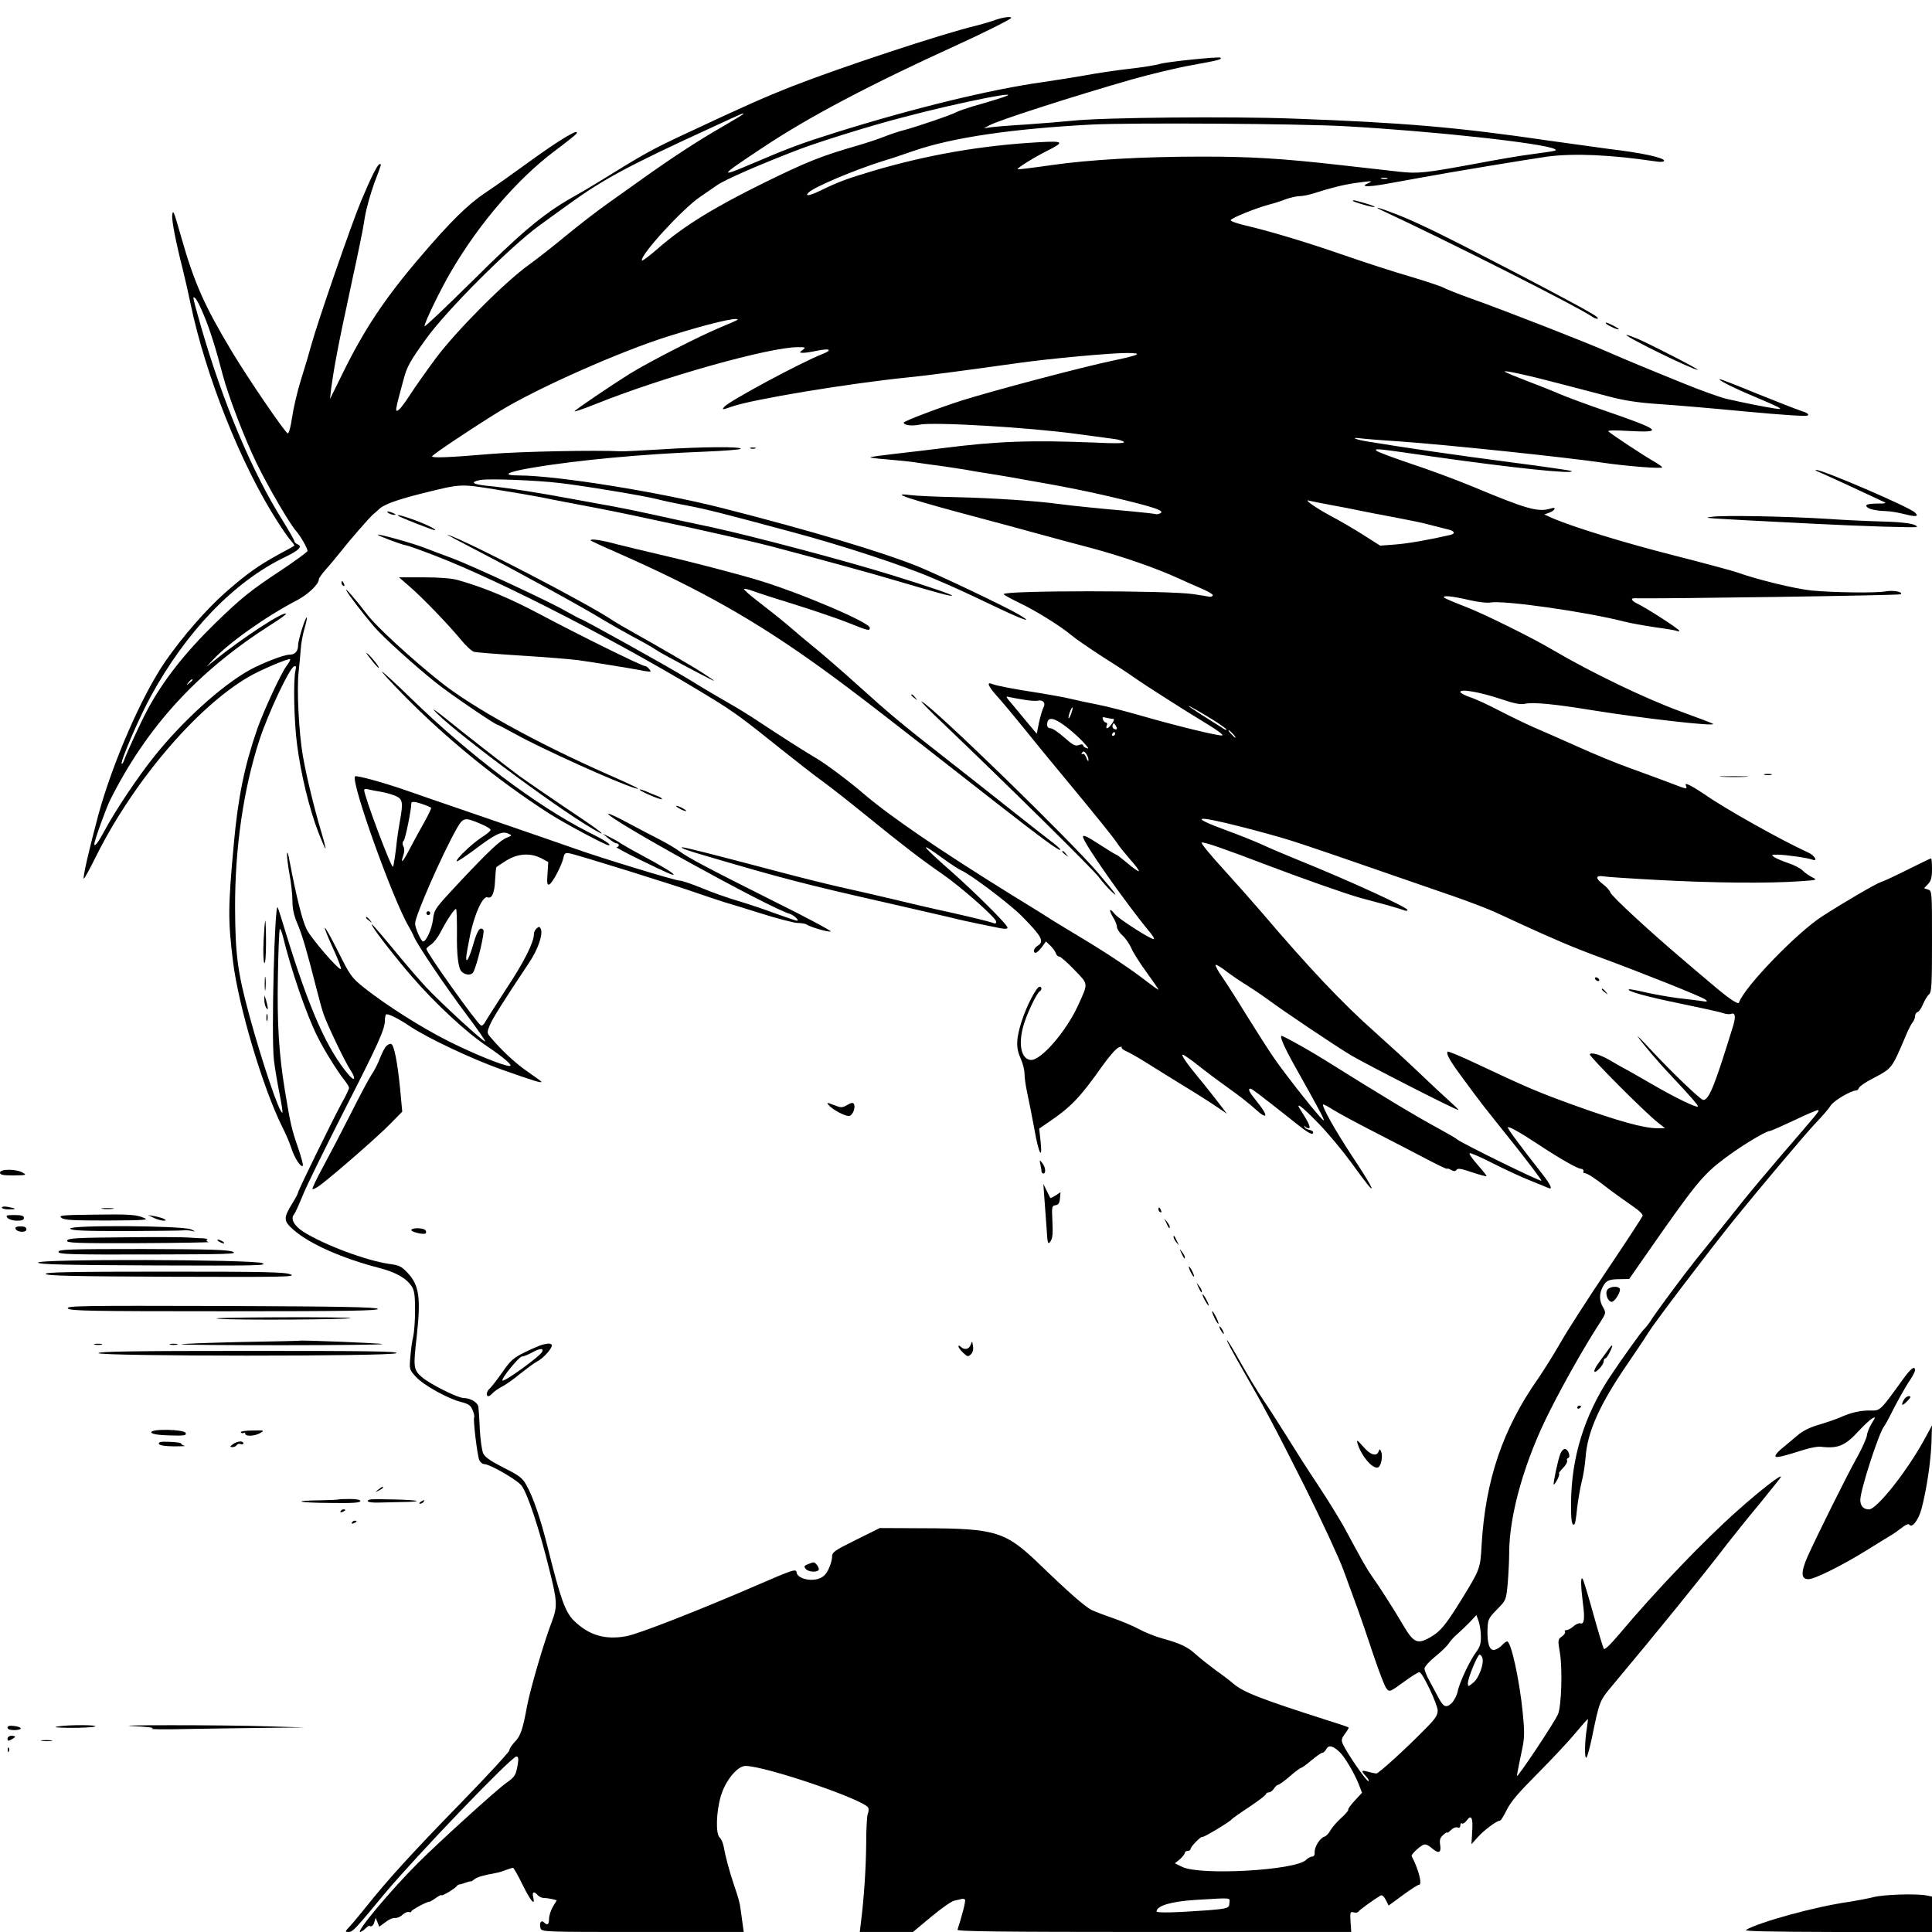 <?xml version="1.0" standalone="no"?>
<!DOCTYPE svg PUBLIC "-//W3C//DTD SVG 20010904//EN"
 "http://www.w3.org/TR/2001/REC-SVG-20010904/DTD/svg10.dtd">
<svg version="1.0" xmlns="http://www.w3.org/2000/svg"
 width="1024pt" height="1024pt" viewBox="0 0 1024 1024"
 preserveAspectRatio="xMidYMid meet">
<g transform="translate(0,1024) scale(0.1,-0.1)"
fill="#000000" stroke="none">
<path d="M5275 10134 c-22 -8 -69 -22 -105 -31 -173 -41 -714 -220 -965 -318
-153 -60 -265 -110 -570 -253 -184 -86 -218 -105 -470 -261 -27 -17 -90 -54
-140 -82 -148 -85 -267 -185 -527 -444 -137 -135 -248 -241 -248 -234 0 20 84
194 143 294 148 252 348 484 542 631 63 47 117 90 120 95 22 35 -87 -30 -255
-152 -80 -58 -181 -130 -225 -159 -95 -63 -189 -156 -346 -340 -191 -223 -300
-388 -416 -625 l-64 -130 6 55 c4 30 15 102 26 160 18 97 32 166 90 435 12 55
28 129 35 165 8 36 21 103 28 150 8 47 31 128 50 180 41 108 38 100 28 100
-10 0 -44 -66 -98 -195 -50 -119 -232 -646 -263 -760 -10 -38 -35 -122 -55
-185 -20 -63 -41 -154 -48 -203 -7 -49 -17 -86 -23 -84 -15 5 -207 286 -295
432 -146 243 -200 364 -270 610 -40 140 -43 147 -47 115 -4 -26 19 -143 55
-285 11 -44 30 -127 42 -185 79 -380 268 -854 458 -1150 30 -47 63 -95 75
-107 11 -13 19 -24 16 -26 -2 -2 -39 -23 -83 -46 -107 -59 -168 -102 -281
-201 -102 -90 -229 -236 -319 -366 -125 -182 -279 -536 -355 -814 -48 -179
-83 -331 -77 -337 2 -3 31 49 63 114 197 398 534 794 810 955 63 37 214 101
221 94 2 -3 -7 -20 -21 -38 -29 -40 -120 -236 -154 -333 -67 -194 -101 -360
-123 -600 -32 -347 -32 -410 -5 -632 30 -240 159 -672 262 -878 17 -33 38 -82
47 -110 17 -53 50 -104 61 -94 3 3 -8 46 -25 95 -34 97 -42 133 -70 304 -32
195 -42 358 -37 611 2 132 7 242 10 245 3 3 10 -14 16 -37 43 -178 125 -417
183 -532 38 -77 108 -188 147 -237 11 -14 21 -30 21 -36 0 -6 -17 -43 -39 -81
-48 -89 -231 -463 -231 -473 0 -5 -13 -30 -30 -57 -49 -80 -48 -94 5 -141 85
-75 257 -151 453 -202 90 -23 146 -55 174 -98 14 -21 18 -48 18 -127 0 -55 -5
-118 -10 -140 -6 -22 -12 -70 -15 -107 -6 -66 -5 -68 29 -105 39 -44 169 -116
240 -134 39 -10 51 -18 61 -43 7 -17 11 -34 8 -39 -6 -10 16 -197 27 -225 5
-12 17 -22 26 -22 30 0 176 -84 199 -115 32 -44 95 -233 148 -450 41 -164 42
-190 12 -270 -43 -112 -113 -353 -131 -445 -23 -127 -35 -162 -66 -193 -15
-16 -28 -35 -28 -44 0 -8 -119 -137 -264 -286 -258 -265 -380 -399 -494 -542
-31 -38 -69 -85 -86 -103 -28 -30 -29 -32 -9 -32 22 0 35 13 189 200 167 200
675 730 701 730 10 0 12 -10 8 -37 -11 -64 -14 -69 -63 -104 -54 -39 -362
-318 -472 -429 -140 -140 -324 -360 -301 -360 5 0 17 8 27 18 10 9 19 16 21
15 10 -8 22 0 27 19 l7 23 10 -24 9 -23 33 24 c17 14 40 24 51 22 10 -1 28 6
39 17 12 11 27 17 34 15 7 -3 13 -2 13 3 0 7 80 51 95 51 4 0 20 9 36 21 16
11 29 17 29 14 0 -8 72 35 81 48 3 5 10 9 15 9 5 0 20 5 34 10 14 5 25 8 26 6
0 -2 8 3 18 11 14 12 50 22 121 35 11 2 33 9 48 15 16 6 32 11 36 11 4 0 27
-41 51 -90 42 -86 69 -117 56 -65 -7 28 5 33 24 10 7 -8 22 -15 34 -15 11 0
31 -3 44 -6 l23 -6 -21 -35 c-11 -19 -20 -47 -20 -64 0 -30 -9 -36 -27 -18
-15 15 -26 -5 -18 -31 6 -20 16 -20 542 -20 l535 0 -6 43 c-3 23 -8 56 -10 72
-5 40 -10 59 -36 135 -24 72 -44 145 -54 201 -4 21 -13 42 -21 49 -23 19 -19
138 6 222 25 82 88 158 130 158 106 0 636 -181 651 -222 3 -7 2 -22 -3 -33 -4
-11 -8 -81 -8 -155 -1 -127 -11 -283 -27 -412 l-7 -58 141 0 141 0 96 80 c53
44 108 83 123 86 15 3 32 7 39 9 7 2 15 0 18 -4 4 -7 -15 -82 -40 -159 -4 -9
209 -12 1041 -12 l1046 0 -4 55 c-3 50 -1 54 16 49 10 -3 21 -2 25 3 5 9 84
66 118 86 8 5 18 -4 28 -23 l15 -30 75 55 c41 30 79 55 86 55 19 0 -3 85 -39
152 -4 7 34 45 60 59 12 6 25 2 47 -17 37 -31 51 -25 44 19 -4 24 0 37 16 51
12 11 21 16 21 13 0 -4 9 2 20 13 11 11 26 17 35 14 10 -4 15 0 15 11 0 9 4
14 9 10 5 -3 16 4 25 16 24 34 34 14 29 -58 l-4 -68 33 37 c33 37 101 88 118
88 5 0 21 26 36 57 21 43 64 93 164 193 74 75 164 170 199 213 35 42 65 76 67
75 1 -2 -2 -25 -6 -53 -11 -66 -12 -158 -2 -151 5 3 19 54 31 113 38 184 40
189 100 261 251 300 479 581 614 757 34 44 111 140 172 213 60 74 112 138 114
144 6 18 -110 -72 -229 -178 -178 -158 -435 -426 -629 -657 -51 -60 -77 -84
-81 -75 -4 7 -29 90 -55 183 -26 94 -51 177 -56 185 -12 20 -11 -35 1 -130 11
-80 6 -112 -14 -104 -7 2 -23 -4 -36 -16 -13 -11 -29 -20 -37 -20 -8 0 -12 -4
-8 -9 3 -5 -5 -17 -17 -25 -21 -15 -22 -18 -10 -88 14 -85 8 -279 -10 -323
-16 -40 -218 -343 -218 -328 0 7 10 56 21 110 20 91 21 106 10 223 -17 175
-62 380 -83 380 -5 0 -17 -9 -26 -19 -10 -11 -27 -22 -38 -25 -28 -9 -42 29
-40 107 2 54 5 60 51 107 47 48 48 49 56 135 4 48 8 123 8 167 1 205 84 492
217 753 79 156 184 341 260 458 37 57 37 59 21 87 -21 35 -22 72 -2 109 17 34
32 41 93 41 l47 1 78 112 c272 391 310 438 425 525 86 65 215 144 241 147 9 1
69 28 135 59 65 31 121 55 123 52 6 -6 7 -4 -197 -241 -80 -93 -165 -195 -190
-226 -54 -68 -182 -228 -260 -324 -61 -76 -214 -281 -244 -330 -11 -16 -25
-34 -32 -40 -14 -12 -121 -162 -186 -260 -131 -201 -199 -421 -201 -657 -1
-98 4 -130 19 -116 3 3 9 41 13 84 5 44 16 106 24 139 9 33 18 92 21 132 10
135 75 279 220 491 50 73 100 147 110 165 35 57 317 428 461 607 148 182 375
451 429 508 34 35 69 76 79 92 16 26 108 80 135 80 6 0 12 6 15 14 3 8 36 31
74 50 103 55 98 48 174 226 12 30 29 62 36 71 7 8 13 23 13 33 0 9 6 19 14 22
8 3 21 22 29 43 9 20 22 43 31 50 14 12 16 49 16 282 0 263 0 268 -21 274
l-21 7 21 22 c16 17 21 35 21 79 0 31 -2 57 -5 57 -3 0 -58 -26 -123 -59 -64
-32 -128 -62 -142 -66 -26 -8 -196 -107 -312 -182 -134 -86 -414 -376 -441
-457 -4 -13 -57 23 -149 102 -37 31 -109 92 -160 136 -165 140 -367 326 -373
346 -3 10 -21 30 -41 45 -39 29 -37 47 4 40 15 -3 151 -12 303 -20 284 -15
572 -18 739 -6 92 6 94 7 65 21 -16 8 -39 24 -51 36 -11 12 -45 29 -75 39 -30
10 -63 24 -74 31 -18 13 -17 14 15 14 42 0 161 -17 184 -26 34 -13 15 22 -22
38 -142 65 -438 231 -542 304 -25 17 -60 39 -77 48 -28 14 -32 14 -27 1 8 -20
7 -20 -94 19 -48 18 -140 52 -204 75 -65 23 -189 74 -275 113 -87 39 -192 85
-234 103 -41 18 -122 57 -180 87 -57 30 -128 63 -156 72 -29 10 -53 22 -53 28
0 18 102 0 211 -36 77 -26 108 -32 134 -26 41 9 156 -2 357 -35 268 -43 653
-87 638 -72 -3 3 -79 32 -170 65 -185 67 -474 206 -680 327 -107 64 -365 191
-455 226 -60 23 -114 46 -119 50 -17 15 39 10 128 -11 47 -11 98 -17 114 -14
69 14 510 -49 712 -101 31 -8 104 -21 164 -30 59 -8 112 -17 117 -20 5 -4 9
-2 9 2 0 9 -179 124 -225 145 -26 12 -34 28 -12 27 105 -4 1405 15 1411 21 14
13 -39 23 -82 15 -50 -9 -276 -6 -391 5 -87 9 -288 58 -391 95 -25 9 -177 50
-338 91 -264 67 -540 152 -647 199 l-40 18 28 10 c30 12 38 32 8 22 -68 -21
-122 -7 -421 118 -85 35 -233 90 -328 121 -94 32 -175 62 -178 68 -7 12 7 10
306 -33 408 -58 746 -94 730 -76 -3 3 -149 24 -325 47 -279 36 -559 77 -759
110 -67 11 -91 24 -31 16 22 -3 114 -10 205 -16 253 -18 882 -84 1085 -114
117 -17 305 -32 305 -23 0 3 -21 18 -47 33 -53 30 -222 142 -238 157 -6 6 31
7 101 3 198 -11 182 3 -131 111 -88 30 -189 68 -225 83 -36 16 -114 47 -175
70 -60 23 -114 45 -119 50 -11 10 127 -20 304 -67 74 -19 185 -48 245 -64 77
-21 153 -33 255 -40 80 -5 291 -23 469 -40 215 -20 327 -27 333 -21 7 7 -6 15
-38 25 -27 9 -132 50 -233 91 -102 42 -190 76 -195 76 -18 -1 82 -51 189 -95
55 -23 109 -47 120 -53 17 -11 14 -12 -20 -7 -47 7 -164 30 -255 51 -36 9
-137 45 -225 81 -88 36 -197 80 -242 99 -44 18 -116 49 -160 68 -112 50 -537
216 -730 285 -62 22 -127 48 -144 57 -18 9 -98 35 -178 59 -80 23 -234 73
-341 110 -204 71 -404 131 -534 161 -42 10 -75 22 -73 27 3 11 134 64 202 82
28 7 68 20 90 29 22 8 54 15 70 16 17 0 50 6 75 14 93 30 157 46 225 56 87 12
97 12 65 -2 -43 -19 0 -20 91 -4 46 8 134 24 194 35 156 29 576 98 668 111
140 18 332 10 575 -26 25 -4 42 -2 42 4 0 16 -119 42 -290 62 -52 7 -198 27
-325 45 -476 70 -769 95 -1345 116 -339 13 -1021 6 -1175 -11 -49 -5 -160 -14
-245 -20 -85 -5 -171 -12 -190 -15 l-35 -5 28 15 c45 26 453 157 757 244 96
27 240 62 320 76 138 25 158 30 149 39 -7 7 -287 -22 -321 -33 -18 -6 -91 -18
-163 -26 -71 -8 -177 -24 -235 -35 -58 -10 -157 -26 -220 -35 -279 -39 -687
-138 -1105 -269 -172 -54 -248 -82 -430 -160 -191 -82 -186 -73 47 81 241 161
571 335 1028 543 143 65 290 139 290 145 0 9 -45 3 -85 -11z m15 -418 c-41
-13 -102 -31 -135 -40 -33 -10 -71 -23 -85 -30 -29 -16 -215 -79 -280 -96 -25
-6 -72 -22 -105 -35 -33 -13 -94 -33 -135 -45 -198 -57 -273 -87 -505 -201
-267 -132 -424 -229 -560 -348 -44 -38 -81 -66 -83 -62 -10 28 215 274 308
337 25 17 65 45 90 62 40 29 233 113 440 192 104 39 368 122 530 164 325 87
718 163 520 102z m-1350 -80 c0 -2 -53 -34 -117 -71 -124 -71 -266 -164 -420
-274 -50 -36 -133 -95 -184 -131 -51 -36 -147 -110 -214 -165 -66 -55 -157
-126 -201 -158 -129 -92 -387 -352 -495 -497 -51 -69 -111 -154 -134 -190 -23
-36 -49 -71 -58 -79 -26 -21 -25 -15 22 158 18 68 33 95 120 216 109 152 447
489 600 600 42 31 112 81 156 113 181 131 316 204 750 403 180 83 175 81 175
75z m3190 -65 c466 -26 1052 -90 1110 -121 15 -9 14 -9 -140 -30 -47 -6 -170
-27 -275 -47 -277 -51 -308 -54 -410 -43 -49 6 -189 21 -310 35 -309 35 -477
45 -730 45 -316 0 -598 -16 -801 -45 -97 -14 -178 -24 -180 -22 -6 5 82 60
153 96 98 49 93 55 -43 47 -302 -17 -585 -66 -874 -151 -141 -42 -187 -59
-279 -104 -60 -29 -88 -34 -65 -11 30 29 240 118 389 165 44 13 119 38 167 55
204 71 525 118 948 140 213 10 1085 5 1340 -9z m223 -278 c-7 -2 -21 -2 -30 0
-10 3 -4 5 12 5 17 0 24 -2 18 -5z m-6274 -720 c32 -75 65 -179 101 -318 29
-111 116 -339 180 -470 61 -126 177 -324 209 -359 22 -24 61 -92 61 -106 0 -5
-64 -52 -142 -104 -158 -104 -209 -145 -347 -279 -160 -156 -278 -306 -360
-460 -38 -71 -109 -226 -125 -271 -4 -10 -9 -17 -11 -14 -9 9 92 244 154 357
189 346 442 609 713 739 75 36 94 57 63 68 -8 4 -15 11 -15 16 0 5 -27 53 -60
106 -163 259 -318 627 -434 1029 -46 162 -47 166 -32 153 8 -5 28 -45 45 -87z
m2831 -27 c0 -2 -40 -20 -89 -40 -118 -49 -381 -184 -483 -247 -108 -68 -287
-189 -293 -199 -3 -4 46 12 108 37 358 144 924 303 1076 303 42 0 43 -1 25
-15 -19 -14 -18 -14 3 -15 12 0 45 5 73 11 68 14 85 5 30 -17 -115 -45 -496
-250 -521 -280 -14 -17 -11 -17 40 1 111 39 621 123 936 155 98 10 248 29 575
75 168 24 506 55 584 54 86 0 69 -10 -69 -39 -164 -34 -632 -158 -805 -212
-122 -39 -310 -110 -310 -118 0 -14 44 -19 82 -11 70 16 584 -14 843 -50 83
-11 169 -23 193 -26 23 -3 45 -10 49 -16 4 -7 -44 -8 -148 -3 -344 14 -523 8
-819 -30 -63 -8 -173 -21 -244 -29 -71 -8 -131 -16 -133 -19 -2 -2 38 -7 89
-11 51 -4 122 -11 158 -17 36 -5 94 -14 130 -18 36 -5 92 -14 125 -19 33 -6
89 -16 125 -21 36 -6 88 -14 115 -19 28 -5 91 -16 140 -25 202 -35 359 -69
535 -114 107 -28 138 -41 121 -52 -8 -4 -19 -7 -25 -5 -6 2 -65 9 -131 15
-172 15 -299 28 -385 39 -119 16 -339 31 -545 36 -104 2 -212 7 -240 11 -124
16 4 -25 385 -126 58 -15 179 -48 270 -73 91 -25 228 -62 305 -82 165 -44 347
-108 465 -162 19 -9 68 -31 108 -48 41 -17 72 -35 70 -40 -1 -6 -10 -9 -18 -8
-8 2 -46 8 -85 14 -131 20 -1005 20 -1005 0 0 -4 37 -24 82 -46 89 -42 223
-126 278 -173 19 -16 94 -68 165 -114 72 -45 146 -94 165 -108 52 -37 271
-177 384 -245 55 -33 93 -61 84 -63 -19 -4 -256 54 -438 107 -74 21 -173 47
-220 56 -47 9 -112 23 -145 31 -33 8 -105 21 -160 30 -139 21 -237 40 -257 49
-31 13 -20 -13 25 -63 24 -26 86 -101 140 -167 53 -66 150 -185 217 -265 160
-193 262 -319 282 -350 8 -14 39 -51 67 -84 29 -32 50 -61 47 -63 -3 -3 -29
15 -59 41 -30 25 -57 46 -60 46 -4 0 -41 23 -83 50 -72 47 -94 57 -94 45 0
-29 220 -343 357 -509 13 -16 22 -31 19 -33 -8 -8 -187 106 -208 133 -28 35
-33 23 -9 -17 12 -19 21 -42 21 -52 0 -10 13 -30 29 -45 17 -15 37 -45 47 -67
9 -22 45 -79 80 -127 35 -48 64 -90 64 -93 0 -3 -28 17 -62 43 -83 65 -214
152 -351 234 -62 37 -125 76 -142 86 -16 11 -115 73 -220 137 -389 241 -650
420 -790 540 -74 64 -196 155 -250 187 -52 30 -207 129 -309 197 -45 30 -115
73 -156 96 -41 23 -136 79 -210 125 -116 71 -564 320 -574 320 -3 0 -37 19
-77 41 -96 55 -491 238 -599 279 -47 17 -112 42 -146 55 -63 25 -246 76 -252
71 -4 -4 135 -56 149 -56 6 0 77 -25 157 -56 353 -136 1013 -477 1477 -763
105 -65 159 -104 354 -261 79 -63 180 -142 226 -175 45 -33 148 -114 229 -180
189 -154 290 -231 397 -305 102 -70 289 -235 289 -255 0 -11 -5 -12 -22 -5
-13 5 -106 28 -208 51 -102 22 -248 56 -325 75 -77 18 -201 47 -275 63 -74 17
-211 51 -305 76 -352 93 -516 135 -528 134 -18 -1 26 -17 123 -45 400 -118
535 -153 955 -248 138 -32 288 -66 335 -77 47 -12 119 -28 160 -36 41 -8 92
-19 113 -23 23 -4 37 -4 37 3 0 16 -165 180 -300 300 -164 144 -176 165 -35
62 39 -28 79 -54 89 -58 44 -17 257 -177 321 -242 107 -108 121 -135 86 -157
-22 -13 -29 -38 -11 -38 5 0 19 13 32 30 l22 30 23 -22 c12 -11 25 -29 29 -40
3 -10 11 -18 18 -18 7 0 43 -31 80 -70 76 -79 75 -68 20 -189 -64 -140 -199
-295 -252 -289 -51 6 -66 86 -36 187 17 58 69 167 84 176 13 8 13 25 0 25 -16
0 -69 -101 -95 -183 -30 -94 -31 -141 -5 -198 11 -24 20 -60 20 -79 0 -19 6
-64 14 -100 8 -36 25 -122 38 -192 23 -134 45 -174 33 -64 l-7 64 48 33 c120
81 169 132 288 301 33 46 70 89 83 95 13 6 21 7 18 2 -3 -4 9 -15 27 -22 18
-8 67 -36 108 -62 41 -26 127 -79 190 -118 63 -38 142 -88 174 -110 l59 -40
-53 69 c-30 38 -72 92 -95 119 -66 80 -97 125 -86 125 5 0 43 -26 83 -58 40
-32 114 -87 163 -122 50 -35 112 -84 139 -109 64 -59 71 -38 12 35 -44 54 -55
74 -38 74 7 0 62 -42 226 -172 81 -65 106 -79 106 -59 0 5 -10 11 -22 13 -12
2 -23 9 -24 16 -1 7 0 8 3 2 2 -5 11 -10 19 -10 14 0 0 30 -42 96 -33 49 5 22
92 -68 50 -51 126 -142 170 -202 43 -60 87 -118 97 -130 41 -47 5 19 -87 157
-89 135 -162 265 -153 273 2 2 26 -11 53 -28 27 -17 121 -68 209 -113 88 -45
213 -110 278 -144 64 -34 117 -59 117 -56 0 3 10 1 21 -6 16 -8 23 -8 29 1 6
9 26 6 81 -13 41 -14 76 -23 78 -21 2 2 -20 29 -48 61 -28 32 -47 59 -41 61 5
2 63 -23 127 -56 65 -33 154 -74 198 -91 44 -18 86 -35 93 -38 23 -10 12 16
-33 74 -134 171 -187 244 -183 248 6 6 65 -27 168 -95 106 -70 202 -125 220
-125 8 0 14 -6 13 -12 -2 -7 0 -12 5 -11 4 1 21 -6 37 -17 33 -22 31 -20 100
-73 28 -21 78 -57 113 -81 40 -27 62 -48 58 -56 -3 -8 -87 -137 -188 -287
-101 -150 -213 -324 -248 -386 -36 -63 -89 -147 -117 -188 -188 -267 -280
-539 -300 -882 -7 -128 -8 -129 -108 -292 -80 -129 -109 -166 -161 -196 -70
-41 -91 -33 -146 61 -52 88 -122 198 -166 260 -27 38 -43 66 -145 255 -22 41
-86 145 -142 230 -57 85 -133 205 -170 265 -38 61 -90 142 -116 180 -44 66
-72 112 -157 262 -20 35 -37 61 -39 59 -2 -2 31 -64 73 -137 135 -236 173
-308 340 -639 89 -179 181 -377 204 -440 23 -63 57 -155 75 -205 18 -49 56
-161 85 -248 29 -87 60 -167 69 -177 16 -19 18 -18 91 35 41 30 79 54 84 52
18 -6 96 -172 96 -203 0 -26 -13 -45 -68 -100 -103 -105 -245 -234 -257 -234
-5 0 -25 4 -43 9 -38 11 -40 6 -10 -26 12 -13 16 -23 10 -23 -11 0 -112 147
-134 195 -10 22 -8 30 11 56 13 17 21 32 19 33 -1 2 -48 18 -103 35 -366 117
-453 151 -509 198 -18 16 -59 47 -92 70 -32 24 -78 60 -102 81 -46 43 -84 61
-182 88 -36 10 -92 32 -125 50 -33 18 -96 44 -140 59 -44 15 -93 34 -110 42
-36 19 -123 95 -269 236 -187 181 -233 196 -630 197 l-223 1 -127 -63 c-117
-58 -126 -65 -126 -91 0 -15 -9 -45 -20 -67 -15 -29 -29 -41 -56 -49 -48 -13
-108 5 -112 35 -3 20 -16 16 -210 -68 -307 -133 -627 -258 -691 -270 -113 -21
-198 4 -278 81 -47 46 -72 116 -139 386 -39 156 -78 272 -117 339 -18 32 -39
48 -118 87 -70 36 -99 56 -108 76 -7 16 -15 73 -18 128 -2 55 -6 109 -8 121
-5 22 -43 44 -76 44 -33 0 -180 74 -223 111 -45 40 -46 51 -27 218 22 202 13
269 -48 334 -33 35 -45 41 -98 48 -121 17 -348 102 -456 171 -48 31 -68 68
-49 91 6 6 27 53 47 102 20 50 118 249 217 444 184 360 218 436 218 482 0 14
3 28 6 32 8 7 65 -21 126 -62 92 -62 329 -174 487 -230 165 -58 211 -73 211
-65 0 2 -33 26 -72 53 -64 43 -144 118 -201 187 -16 19 -16 24 -1 60 14 35 76
133 210 334 45 68 72 145 61 175 -6 14 -10 15 -22 5 -8 -7 -15 -20 -15 -30 0
-44 -51 -147 -146 -290 -55 -86 -107 -166 -113 -178 -7 -13 -16 -20 -22 -17
-25 16 -289 386 -289 406 0 3 11 14 25 23 14 9 36 38 50 65 31 61 75 127 82
123 4 -1 5 -57 5 -125 -2 -117 7 -191 25 -207 21 -20 52 -21 62 -2 21 40 62
215 53 224 -18 18 -31 -1 -53 -75 -21 -74 -39 -107 -38 -72 0 11 10 67 22 125
24 111 67 203 91 194 23 -9 37 22 40 90 2 37 5 68 7 70 2 2 26 18 53 35 60 37
126 42 185 12 l37 -20 -4 -62 c-4 -48 -2 -61 9 -57 16 5 65 98 75 140 5 26 10
29 33 25 36 -6 563 -170 686 -214 55 -19 116 -39 135 -45 19 -5 106 -32 192
-59 86 -27 174 -50 195 -51 21 0 43 -4 48 -8 18 -13 115 -42 128 -37 6 2 -125
73 -293 156 -355 178 -462 234 -510 270 -19 14 -66 42 -105 62 -38 19 -114 59
-168 88 -54 29 -101 51 -103 48 -18 -18 854 -500 963 -531 22 -7 52 -36 37
-36 -5 0 -57 18 -116 39 -59 22 -149 52 -200 67 -51 15 -136 45 -188 67 -52
21 -104 39 -115 39 -21 -1 -415 119 -555 169 -47 17 -254 88 -460 159 -206 71
-409 140 -450 155 -110 38 -252 77 -258 70 -25 -25 200 -653 284 -795 8 -14
22 -39 29 -57 23 -50 168 -265 281 -415 57 -76 100 -138 95 -138 -12 0 -234
204 -311 286 -36 38 -114 129 -174 202 -98 119 -131 155 -110 120 24 -40 124
-168 207 -264 123 -142 285 -293 395 -367 95 -64 144 -107 123 -107 -32 0
-196 67 -325 132 -145 73 -329 190 -449 285 -63 51 -72 63 -132 184 -89 176
-99 174 -18 -4 19 -43 33 -81 30 -83 -9 -10 -159 163 -182 211 -23 46 -55 176
-89 355 -8 45 -14 62 -15 43 0 -17 6 -67 14 -110 8 -43 15 -105 15 -138 0 -42
8 -78 26 -120 26 -60 53 -154 100 -340 14 -55 31 -118 39 -140 19 -56 113
-252 143 -298 29 -43 23 -62 -8 -26 -116 135 -211 350 -335 754 -20 66 -39
127 -43 135 -16 40 -35 -689 -20 -810 5 -41 18 -119 29 -174 11 -54 18 -100
16 -103 -13 -13 -107 264 -176 517 -62 228 -74 321 -75 570 -1 316 45 631 130
891 48 144 159 380 183 387 10 4 12 -2 7 -22 -12 -50 -8 -270 9 -396 20 -154
64 -335 111 -458 20 -51 38 -92 39 -90 2 2 -8 42 -22 88 -39 131 -79 296 -98
405 -21 121 -33 356 -22 445 4 36 9 90 11 120 2 30 11 79 20 109 9 30 14 56
12 58 -6 7 -46 -119 -46 -147 0 -32 -17 -50 -46 -50 -30 0 -148 -46 -214 -83
-148 -83 -356 -272 -503 -457 -83 -103 -205 -285 -259 -386 -37 -69 -58 -97
-58 -77 0 17 62 189 84 233 196 390 463 681 852 929 47 29 83 56 80 58 -14 14
-228 -126 -381 -249 l-40 -32 30 33 c84 92 283 233 452 321 58 31 113 84 113
110 0 6 17 29 38 53 21 23 55 65 77 92 46 59 154 183 173 199 7 6 23 19 34 30
25 23 98 49 226 81 206 51 199 51 387 21 94 -15 204 -34 245 -42 41 -9 179
-35 305 -59 213 -41 770 -163 910 -200 272 -72 537 -144 680 -187 206 -61 277
-80 281 -75 5 4 -125 49 -326 111 -239 74 -721 202 -945 251 -115 24 -262 56
-325 70 -63 14 -151 32 -195 40 -44 8 -143 26 -220 40 -168 32 -354 61 -452
70 -79 8 -94 20 -37 31 43 8 293 -1 419 -16 117 -13 445 -67 515 -85 30 -8
105 -24 165 -35 103 -20 179 -39 550 -139 263 -70 590 -177 748 -245 125 -53
163 -71 346 -158 143 -68 193 -83 109 -34 -71 42 -425 210 -533 254 -197 79
-573 191 -1040 310 -336 85 -870 171 -1074 172 -95 0 -66 18 65 40 239 41 597
74 917 86 103 4 190 11 193 15 7 13 -210 11 -427 -3 -101 -6 -195 -11 -209
-10 -129 7 -529 -1 -688 -14 -222 -19 -312 -22 -312 -13 0 8 208 147 354 237
197 122 650 323 906 402 204 64 360 101 360 86z m3135 -981 c50 -9 124 -23
165 -32 41 -8 109 -22 150 -29 155 -30 176 -34 235 -50 33 -8 70 -18 83 -21
32 -8 37 -21 10 -28 -112 -26 -226 -46 -293 -51 l-80 -6 -88 56 c-49 31 -127
77 -175 102 -80 43 -149 92 -112 80 8 -2 56 -12 105 -21z m-6025 -929 c0 -2
-8 -10 -17 -17 -16 -13 -17 -12 -4 4 13 16 21 21 21 13z m4409 -105 c29 -5 61
-7 70 -5 28 7 45 -11 32 -35 -6 -11 -17 -48 -24 -80 l-12 -60 -52 62 c-28 34
-66 79 -83 100 -31 36 -31 38 -9 32 13 -3 48 -9 78 -14z m1019 -118 c28 -19
52 -36 52 -39 0 -3 -3 -3 -7 -1 -108 67 -188 119 -192 124 -8 9 80 -42 147
-84z m-770 46 c-6 -16 -12 -28 -14 -26 -5 5 13 57 20 57 3 0 0 -14 -6 -31z
m220 -29 c9 0 8 -7 -4 -25 -18 -27 -37 -34 -28 -10 4 8 2 15 -4 15 -5 0 -13 7
-16 16 -5 13 -2 15 16 10 13 -3 29 -6 36 -6z m-265 -29 c42 -29 100 -82 126
-114 12 -15 12 -17 -3 -11 -9 3 -16 10 -16 15 0 4 -10 5 -22 0 -19 -7 -32 0
-77 40 -30 27 -63 49 -73 49 -11 0 -18 7 -18 18 0 41 27 42 83 3z m287 -23 c0
-4 -6 -5 -14 -2 -8 3 -12 12 -9 21 5 12 7 12 14 1 5 -7 9 -16 9 -20z m615 -28
c10 -11 16 -20 13 -20 -3 0 -13 9 -23 20 -10 11 -16 20 -13 20 3 0 13 -9 23
-20z m-625 0 c0 -5 -5 -10 -11 -10 -5 0 -7 5 -4 10 3 6 8 10 11 10 2 0 4 -4 4
-10z m-141 -139 c0 -9 -5 -4 -11 12 -5 15 -14 24 -20 21 -7 -5 -8 -2 -3 6 6
10 11 9 22 -5 7 -11 13 -26 12 -34z m-3754 -167 c22 -3 57 -13 78 -21 42 -18
45 -33 26 -138 -6 -33 -12 -73 -14 -90 -9 -83 -18 -141 -22 -149 -8 -12 -153
375 -153 407 0 5 10 7 23 3 12 -3 40 -9 62 -12z m227 -67 c21 -7 40 -16 43
-18 2 -3 -15 -39 -38 -80 -23 -41 -58 -104 -77 -141 -35 -68 -50 -82 -32 -30
6 18 6 35 0 46 -6 11 -6 22 2 31 9 11 40 163 40 198 0 10 20 9 62 -6z m311
-106 c26 -11 47 -24 47 -30 0 -5 -21 -23 -47 -39 -52 -34 -140 -118 -132 -127
3 -3 46 26 96 63 107 81 144 99 176 84 22 -10 22 -10 -5 -21 -37 -14 -96 -70
-254 -238 -129 -138 -133 -143 -139 -196 -7 -53 -36 -117 -53 -117 -10 0 -42
71 -42 95 0 41 146 372 221 504 35 60 41 61 132 22z m4021 -12 c88 -22 211
-56 271 -75 115 -37 252 -84 858 -294 81 -28 180 -66 220 -84 39 -18 92 -42
117 -54 191 -88 306 -137 440 -186 230 -85 541 -209 559 -224 14 -11 10 -13
-24 -7 -22 3 -77 10 -123 15 -45 6 -121 19 -169 30 -47 11 -88 19 -90 16 -10
-10 96 -39 277 -76 107 -22 208 -44 223 -50 15 -5 34 -7 41 -4 23 9 27 -13 12
-63 -99 -321 -128 -393 -159 -393 -14 1 -170 150 -281 270 -43 47 -73 76 -65
65 22 -33 109 -136 175 -205 105 -112 147 -160 143 -165 -8 -7 -122 48 -244
119 -66 38 -133 77 -150 85 -16 9 -50 28 -75 43 -51 29 -96 42 -104 30 -5 -9
289 -305 359 -360 l40 -32 -40 0 c-73 0 -209 38 -445 123 -190 69 -240 90
-512 218 -82 39 -152 68 -155 65 -11 -10 14 -53 89 -153 91 -124 86 -117 261
-336 81 -102 147 -190 147 -195 0 -9 -418 196 -447 219 -6 6 -46 29 -90 53
-140 76 -316 183 -607 365 -83 52 -190 112 -230 130 -19 8 7 -54 72 -169 126
-225 152 -274 148 -278 -7 -6 -200 237 -269 338 -35 52 -101 156 -147 230 -45
74 -101 161 -123 193 -22 31 -37 60 -34 63 3 3 28 -12 55 -33 28 -21 74 -53
104 -71 29 -18 80 -52 113 -76 93 -69 362 -249 445 -299 87 -51 570 -298 570
-290 0 3 -24 26 -52 51 -29 26 -98 90 -153 143 -55 53 -161 150 -236 217 -174
154 -353 344 -600 634 -41 48 -131 150 -201 227 -71 77 -124 142 -119 145 9 6
129 -36 346 -119 179 -68 422 -154 495 -174 41 -11 107 -29 145 -39 39 -11 78
-23 88 -27 9 -4 17 -3 17 2 0 14 -315 158 -575 263 -66 27 -154 64 -195 83
-41 19 -127 53 -190 76 -199 73 -169 82 74 20z m1275 -4292 c1 -36 -5 -56 -23
-80 -36 -48 -92 -167 -100 -212 -5 -22 -19 -49 -33 -63 -29 -26 -43 -20 -71
34 -9 17 -29 54 -44 82 -16 28 -28 59 -28 69 1 10 26 38 57 63 30 24 63 56 72
70 9 14 29 36 46 50 16 14 45 42 65 62 l35 38 12 -33 c6 -17 12 -54 12 -80z
m7 -112 c12 -29 -17 -109 -47 -133 -28 -23 -29 -23 -29 -3 0 27 51 151 62 151
5 0 11 -7 14 -15z m-758 -499 c27 -24 80 -113 104 -174 l17 -44 -39 -42 c-22
-24 -37 -45 -34 -48 2 -3 -14 -23 -38 -44 -24 -22 -49 -51 -57 -66 -8 -15 -22
-30 -32 -33 -24 -8 -53 -55 -51 -82 1 -15 -4 -23 -13 -23 -8 0 -23 -8 -33 -18
-55 -55 -558 -84 -656 -37 l-39 19 27 22 c14 13 26 28 26 34 0 5 7 10 15 10 8
0 15 4 15 10 0 12 57 70 63 64 4 -5 146 80 156 94 3 4 45 34 94 66 48 32 87
62 87 67 0 5 7 9 15 9 8 0 20 9 27 20 7 11 17 20 22 20 5 0 33 20 62 45 28 25
56 45 60 45 4 0 29 18 55 40 26 22 52 40 58 40 6 0 15 9 21 20 12 22 33 18 68
-14z m-582 -801 c-1 -29 -6 -31 -116 -40 -167 -12 -270 -15 -270 -6 0 30 78
53 205 61 199 12 183 13 181 -15z"/>
<path d="M3978 7863 c6 -2 18 -2 25 0 6 3 1 5 -13 5 -14 0 -19 -2 -12 -5z"/>
<path d="M2060 7520 c8 -5 22 -9 30 -9 10 0 8 3 -5 9 -27 12 -43 12 -25 0z"/>
<path d="M2111 7506 c8 -8 183 -76 193 -76 18 1 -57 37 -122 59 -60 21 -80 25
-71 17z"/>
<path d="M2555 7308 c215 -112 552 -297 650 -358 33 -20 101 -58 150 -85 50
-26 101 -55 115 -65 26 -18 95 -55 245 -134 88 -46 90 -46 16 3 -41 28 -232
139 -366 214 -49 27 -101 58 -115 67 -128 88 -776 424 -880 457 -8 2 75 -42
185 -99z"/>
<path d="M3130 7376 c0 -2 62 -31 138 -64 449 -198 740 -363 1095 -620 169
-123 291 -217 917 -707 250 -195 340 -261 340 -248 0 4 -22 24 -48 43 -25 19
-126 98 -223 175 -97 77 -254 201 -349 275 -220 172 -286 227 -451 376 -74 67
-172 152 -218 190 -47 38 -116 96 -155 130 -39 33 -108 88 -154 123 -46 35
-81 66 -78 69 3 3 25 -2 48 -11 24 -9 129 -43 233 -75 105 -33 230 -76 279
-96 100 -40 106 -41 106 -23 0 28 -374 187 -595 253 -120 36 -363 99 -515 134
-74 17 -177 42 -229 55 -85 23 -141 31 -141 21z"/>
<path d="M2170 7132 c68 -58 211 -207 274 -284 26 -32 57 -60 69 -63 12 -3
126 -12 252 -20 127 -8 262 -19 300 -24 103 -15 266 -41 355 -58 32 -5 34 -4
21 11 -7 9 -18 16 -23 16 -16 0 -349 164 -548 270 -167 89 -303 146 -445 186
-31 9 -99 14 -180 14 l-130 0 55 -48z"/>
<path d="M1810 7151 c0 -6 4 -13 10 -16 6 -3 7 1 4 9 -7 18 -14 21 -14 7z"/>
<path d="M1836 7110 c12 -24 93 -129 148 -193 53 -60 213 -205 331 -299 69
-55 308 -218 319 -218 3 0 47 -23 98 -51 140 -78 541 -259 633 -286 44 -13 3
8 -140 71 -387 171 -724 358 -895 495 -156 125 -334 289 -383 353 -61 80 -123
151 -111 128z"/>
<path d="M1964 6748 c21 -27 40 -48 43 -48 8 0 -34 54 -58 75 -13 11 -6 -1 15
-27z"/>
<path d="M2136 6559 c228 -233 505 -458 775 -631 76 -49 298 -168 314 -168 21
0 -18 26 -107 70 -274 139 -627 405 -939 708 -80 78 -150 142 -154 142 -4 0
46 -55 111 -121z"/>
<path d="M4830 6556 c0 -2 8 -10 18 -17 15 -13 16 -12 3 4 -13 16 -21 21 -21
13z"/>
<path d="M4995 6409 c335 -320 800 -778 830 -819 18 -25 48 -58 66 -75 40 -37
26 -16 -68 95 -141 167 -869 876 -938 912 -11 6 38 -45 110 -113z"/>
<path d="M2299 6477 c68 -85 637 -511 844 -631 77 -45 54 -22 -45 45 -164 110
-312 212 -348 238 -67 50 -306 236 -385 301 -44 35 -74 57 -66 47z"/>
<path d="M3390 6055 c0 -8 112 -56 118 -51 2 3 -6 10 -19 15 -13 5 -41 16 -61
25 -21 9 -38 14 -38 11z"/>
<path d="M3600 5955 c14 -8 30 -14 35 -14 6 0 -1 6 -15 14 -14 8 -29 14 -35
14 -5 0 1 -6 15 -14z"/>
<path d="M3225 5796 c17 -14 36 -26 43 -26 6 0 12 -4 12 -10 0 -5 -6 -10 -12
-10 -7 0 48 -30 122 -66 146 -71 180 -86 180 -79 0 7 -64 46 -165 100 -49 26
-101 56 -115 65 -14 10 -41 25 -60 34 l-35 17 30 -25z"/>
<path d="M5630 5726 c0 -2 8 -10 18 -17 15 -13 16 -12 3 4 -13 16 -21 21 -21
13z"/>
<path d="M1940 5376 c0 -2 8 -10 18 -17 15 -13 16 -12 3 4 -13 16 -21 21 -21
13z"/>
<path d="M1397 5253 c-3 -61 -1 -112 4 -117 5 -6 9 36 9 107 0 64 -2 117 -4
117 -2 0 -6 -48 -9 -107z"/>
<path d="M1403 5025 c0 -33 2 -45 4 -27 2 18 2 45 0 60 -2 15 -4 0 -4 -33z"/>
<path d="M1401 4940 c0 -14 4 -32 9 -40 9 -13 10 -13 9 0 -1 8 -5 26 -9 40
l-8 25 -1 -25z"/>
<path d="M1412 4845 c0 -16 2 -22 5 -12 2 9 2 23 0 30 -3 6 -5 -1 -5 -18z"/>
<path d="M2048 4696 c-8 -7 -23 -36 -33 -62 -10 -27 -30 -67 -45 -89 -15 -22
-65 -116 -112 -210 -47 -93 -113 -219 -146 -280 -33 -60 -58 -113 -56 -117 3
-4 24 7 47 25 84 65 304 257 365 320 l64 65 -11 118 c-14 142 -32 236 -48 241
-6 2 -17 -3 -25 -11z"/>
<path d="M4391 4384 c22 -27 96 -65 113 -58 18 7 32 47 21 64 -4 7 -16 5 -35
-7 -27 -15 -32 -15 -70 0 -36 14 -40 14 -29 1z"/>
<path d="M5514 4070 c3 -14 6 -31 6 -37 0 -7 5 -13 10 -13 15 0 12 34 -6 56
-15 18 -15 18 -10 -6z"/>
<path d="M5535 3895 c3 -38 8 -112 12 -163 5 -85 7 -91 21 -71 11 16 13 41 10
104 -4 79 -3 84 16 87 16 2 22 12 24 36 l3 33 -26 -17 c-14 -9 -27 -15 -28
-13 -2 2 -10 20 -20 39 l-17 35 5 -70z"/>
<path d="M6140 3831 c0 -6 4 -13 10 -16 6 -3 7 1 4 9 -7 18 -14 21 -14 7z"/>
<path d="M6181 3760 c14 -31 19 -36 19 -24 0 6 -7 19 -16 30 -14 18 -14 18 -3
-6z"/>
<path d="M2180 3720 c0 -10 68 -26 76 -17 4 3 3 10 -1 16 -8 14 -75 15 -75 1z"/>
<path d="M6220 3684 c0 -6 7 -19 16 -30 14 -18 14 -18 3 6 -14 31 -19 36 -19
24z"/>
<path d="M6261 3600 c14 -31 19 -36 19 -24 0 6 -7 19 -16 30 -14 18 -14 18 -3
-6z"/>
<path d="M6301 3525 c0 -5 6 -21 14 -35 8 -14 14 -20 14 -15 0 6 -6 21 -14 35
-8 14 -14 21 -14 15z"/>
<path d="M6351 3420 c14 -31 19 -36 19 -24 0 6 -7 19 -16 30 -14 18 -14 18 -3
-6z"/>
<path d="M6385 3350 c9 -16 18 -30 21 -30 2 0 -2 14 -11 30 -9 17 -18 30 -21
30 -2 0 2 -13 11 -30z"/>
<path d="M6437 3255 c9 -19 18 -33 21 -31 4 5 -26 66 -33 66 -3 0 3 -16 12
-35z"/>
<path d="M6470 3190 c6 -11 13 -20 16 -20 2 0 0 9 -6 20 -6 11 -13 20 -16 20
-2 0 0 -9 6 -20z"/>
<path d="M5145 3113 c-8 -25 -34 -30 -53 -11 -7 7 -12 8 -12 2 0 -6 11 -21 25
-34 23 -22 27 -22 41 -8 10 9 14 26 11 44 -4 28 -5 28 -12 7z"/>
<path d="M2875 3113 c-11 -3 -52 -20 -91 -39 -63 -31 -77 -43 -122 -108 -28
-40 -58 -78 -66 -85 -17 -14 -22 -41 -7 -41 5 0 14 7 22 16 7 8 30 24 50 35
21 10 64 41 96 68 33 26 73 56 90 65 34 17 85 75 77 88 -5 8 -16 9 -49 1z m-1
-37 c-9 -23 -201 -162 -211 -153 -8 9 88 127 103 127 8 0 31 9 51 20 44 24 65
26 57 6z"/>
<path d="M7195 2590 c21 -72 91 -149 114 -124 13 14 20 57 12 78 -7 17 -8 18
-14 3 -11 -29 -44 -19 -82 26 -31 35 -36 38 -30 17z"/>
<path d="M4281 1949 c-19 -8 -21 -12 -11 -24 15 -19 70 -20 70 -2 0 13 -20 38
-29 36 -4 0 -17 -5 -30 -10z"/>
<path d="M2260 5400 c0 -5 5 -10 10 -10 6 0 10 5 10 10 0 6 -4 10 -10 10 -5 0
-10 -4 -10 -10z"/>
<path d="M8455 5050 c3 -5 11 -10 16 -10 6 0 7 5 4 10 -3 6 -11 10 -16 10 -6
0 -7 -4 -4 -10z"/>
<path d="M8490 4996 c0 -2 8 -10 18 -17 15 -13 16 -12 3 4 -13 16 -21 21 -21
13z"/>
<path d="M7170 9176 c0 -6 111 -38 116 -33 2 2 -15 9 -38 16 -24 7 -51 15 -60
17 -10 3 -18 3 -18 0z"/>
<path d="M7330 9122 c355 -165 1032 -508 1105 -558 23 -16 44 -19 29 -4 -14
14 -147 86 -399 218 -391 204 -548 281 -653 322 -105 41 -145 52 -82 22z"/>
<path d="M8516 8522 c12 -11 64 -33 64 -27 0 5 -56 35 -67 35 -4 0 -3 -4 3 -8z"/>
<path d="M8620 8465 c0 -13 354 -186 378 -185 11 1 -258 139 -320 165 -32 13
-58 22 -58 20z"/>
<path d="M9630 7743 c8 -3 85 -38 170 -77 85 -40 166 -77 180 -84 22 -9 18
-11 -33 -11 -42 -1 -58 -5 -55 -13 5 -15 45 -25 103 -27 23 0 67 -8 99 -16 62
-16 79 -13 55 9 -28 28 -491 227 -522 225 -7 0 -5 -3 3 -6z"/>
<path d="M9075 7501 c-54 -7 -72 -6 520 -36 265 -14 565 -23 565 -18 0 16 -67
26 -184 29 -78 2 -208 8 -291 14 -208 13 -550 20 -610 11z"/>
<path d="M9353 6133 c9 -2 25 -2 35 0 9 3 1 5 -18 5 -19 0 -27 -2 -17 -5z"/>
<path d="M9128 6123 c34 -2 90 -2 125 0 34 2 6 3 -63 3 -69 0 -97 -1 -62 -3z"/>
<path d="M0 4025 c0 -12 15 -15 73 -15 67 1 70 2 47 15 -35 20 -120 20 -120 0z"/>
<path d="M10 3840 c0 -6 16 -10 37 -10 43 0 41 5 -4 13 -19 4 -33 2 -33 -3z"/>
<path d="M543 3833 c15 -2 39 -2 55 0 15 2 2 4 -28 4 -30 0 -43 -2 -27 -4z"/>
<path d="M486 3802 c-159 -2 -177 -4 -160 -17 15 -12 63 -14 244 -14 192 1
221 3 195 13 -43 19 -80 21 -279 18z"/>
<path d="M40 3785 c7 -8 29 -15 50 -15 26 0 37 4 37 15 0 11 -13 15 -50 15
-43 0 -48 -2 -37 -15z"/>
<path d="M815 3785 c33 -16 82 -21 55 -6 -8 5 -31 11 -50 15 l-35 6 30 -15z"/>
<path d="M82 3728 c7 -20 58 -23 58 -4 0 11 -10 16 -31 16 -20 0 -29 -4 -27
-12z"/>
<path d="M372 3728 c4 -10 68 -13 294 -13 159 1 298 2 309 4 11 1 31 0 45 -4
18 -4 16 -2 -7 9 -44 20 -647 24 -641 4z"/>
<path d="M659 3682 c-252 -2 -298 -5 -303 -17 -5 -13 43 -15 382 -14 213 1
378 4 368 6 -11 3 -15 8 -8 12 6 3 -6 7 -26 8 -20 0 -55 3 -77 4 -22 2 -173 3
-336 1z"/>
<path d="M1160 3660 c8 -5 20 -10 25 -10 6 0 3 5 -5 10 -8 5 -19 10 -25 10 -5
0 -3 -5 5 -10z"/>
<path d="M310 3605 c0 -13 59 -15 478 -14 413 1 473 2 447 14 -24 11 -120 14
-477 15 -392 0 -448 -2 -448 -15z"/>
<path d="M202 3548 c4 -10 137 -13 614 -15 542 -2 605 -1 575 12 -46 20 -1195
23 -1189 3z"/>
<path d="M242 3488 c4 -10 148 -13 669 -15 591 -2 660 -1 630 12 -28 13 -132
15 -668 15 -503 0 -634 -3 -631 -12z"/>
<path d="M8520 3405 c-15 -18 1 -65 23 -65 16 0 50 57 42 70 -9 15 -51 12 -65
-5z"/>
<path d="M360 3305 c11 -13 112 -15 833 -15 657 0 819 3 809 13 -10 9 -193 13
-834 15 -733 2 -819 1 -808 -13z"/>
<path d="M1160 3250 c111 -8 689 -4 698 4 3 3 -174 5 -394 4 -230 -1 -359 -4
-304 -8z"/>
<path d="M1587 3134 c-1 -1 -141 -4 -311 -7 -170 -4 -311 -9 -314 -12 -3 -3
237 -5 533 -5 296 0 536 3 532 6 -5 5 -434 22 -440 18z"/>
<path d="M503 3113 c9 -2 25 -2 35 0 9 3 1 5 -18 5 -19 0 -27 -2 -17 -5z"/>
<path d="M903 3113 c9 -2 25 -2 35 0 9 3 1 5 -18 5 -19 0 -27 -2 -17 -5z"/>
<path d="M8523 3085 c-10 -14 -30 -42 -45 -62 -36 -46 -37 -73 -3 -39 14 14
25 32 25 41 0 8 4 15 8 15 5 0 16 16 25 35 20 41 15 45 -10 10z"/>
<path d="M522 3068 c6 -17 1562 -18 1579 0 10 10 -147 12 -785 12 -599 0 -797
-3 -794 -12z"/>
<path d="M10085 2928 c-121 -167 -118 -165 -172 -164 -51 1 -105 -11 -163 -38
-19 -8 -68 -25 -108 -37 -49 -14 -88 -33 -116 -58 -24 -20 -59 -49 -79 -66
-21 -16 -37 -35 -37 -42 0 -12 31 -5 155 34 33 10 71 17 85 15 92 -11 130 5
203 85 27 29 59 59 70 65 19 10 19 8 -3 -27 -12 -20 -24 -49 -25 -63 -2 -15
-24 -65 -50 -112 -53 -94 -212 -414 -264 -529 -37 -84 -36 -121 4 -121 32 0
174 70 305 151 58 36 116 72 130 80 14 8 40 26 59 41 21 17 38 23 41 17 14
-21 50 27 65 86 27 103 48 246 52 345 l3 95 -38 -70 c-90 -167 -254 -375 -296
-375 -29 0 -46 18 -46 50 0 52 98 355 126 390 6 8 20 33 31 55 31 63 82 155
109 194 13 20 24 41 24 48 0 27 -22 11 -65 -49z"/>
<path d="M10090 2819 c-17 -31 -7 -33 20 -4 19 20 20 25 7 25 -9 0 -21 -9 -27
-21z"/>
<path d="M8360 2779 c0 -5 5 -7 10 -4 6 3 10 8 10 11 0 2 -4 4 -10 4 -5 0 -10
-5 -10 -11z"/>
<path d="M802 2648 c3 -9 34 -14 96 -16 79 -2 91 -1 86 13 -8 20 -188 23 -182
3z"/>
<path d="M1276 2649 c3 -5 10 -7 15 -4 5 4 9 1 9 -4 0 -16 51 -13 80 4 23 14
21 14 -42 13 -37 0 -65 -5 -62 -9z"/>
<path d="M842 2588 c3 -9 28 -13 79 -14 41 0 66 1 57 3 -10 3 -18 8 -18 12 0
4 -27 8 -61 9 -46 2 -60 -1 -57 -10z"/>
<path d="M1234 2585 c-17 -13 -17 -14 -2 -15 9 0 20 5 23 11 4 6 13 8 21 5 8
-3 14 -1 14 4 0 15 -34 12 -56 -5z"/>
<path d="M8270 2534 c-13 -32 -39 -158 -35 -162 2 -2 11 10 20 27 8 17 12 31
8 31 -4 0 6 13 21 29 16 16 25 34 22 39 -3 6 -1 12 5 14 16 5 1 48 -17 48 -8
0 -19 -12 -24 -26z"/>
<path d="M2004 2344 c-18 -14 -18 -15 4 -4 12 6 22 13 22 15 0 8 -5 6 -26 -11z"/>
<path d="M1796 2293 c-2 -2 -46 -4 -100 -5 -157 -2 -118 -13 55 -14 114 -2
159 1 159 10 0 7 -20 11 -56 11 -31 0 -57 -1 -58 -2z"/>
<path d="M1960 2292 c-26 -9 -5 -17 43 -16 28 1 88 2 131 3 44 0 77 3 74 6 -5
6 -233 12 -248 7z"/>
<path d="M2230 2280 c-9 -6 -10 -10 -3 -10 6 0 15 5 18 10 8 12 4 12 -15 0z"/>
<path d="M1805 2230 c-3 -6 1 -7 9 -4 18 7 21 14 7 14 -6 0 -13 -4 -16 -10z"/>
<path d="M1865 2170 c-3 -6 1 -7 9 -4 18 7 21 14 7 14 -6 0 -13 -4 -16 -10z"/>
<path d="M40 1083 c0 -8 13 -13 35 -13 19 0 35 4 35 9 0 5 -16 11 -35 13 -24
3 -35 0 -35 -9z"/>
<path d="M310 1090 c-33 -5 -15 -7 65 -8 61 0 118 3 128 7 24 9 -135 10 -193
1z"/>
<path d="M710 1091 c79 -4 114 -9 95 -13 -16 -4 69 -5 190 -2 121 2 310 5 420
6 l200 2 -195 6 c-107 4 -339 6 -515 6 -190 0 -269 -2 -195 -5z"/>
<path d="M40 1025 c0 -13 4 -14 20 -5 11 6 20 13 20 15 0 3 -9 5 -20 5 -11 0
-20 -7 -20 -15z"/>
<path d="M223 1013 c15 -2 37 -2 50 0 12 2 0 4 -28 4 -27 0 -38 -2 -22 -4z"/>
<path d="M41 964 c0 -11 3 -14 6 -6 3 7 2 16 -1 19 -3 4 -6 -2 -5 -13z"/>
<path d="M9930 185 c-30 -8 -91 -19 -135 -26 -171 -24 -470 -106 -541 -148
-14 -7 120 -10 484 -11 l502 0 0 94 0 94 -31 6 c-54 10 -221 5 -279 -9z"/>
</g>
</svg>
